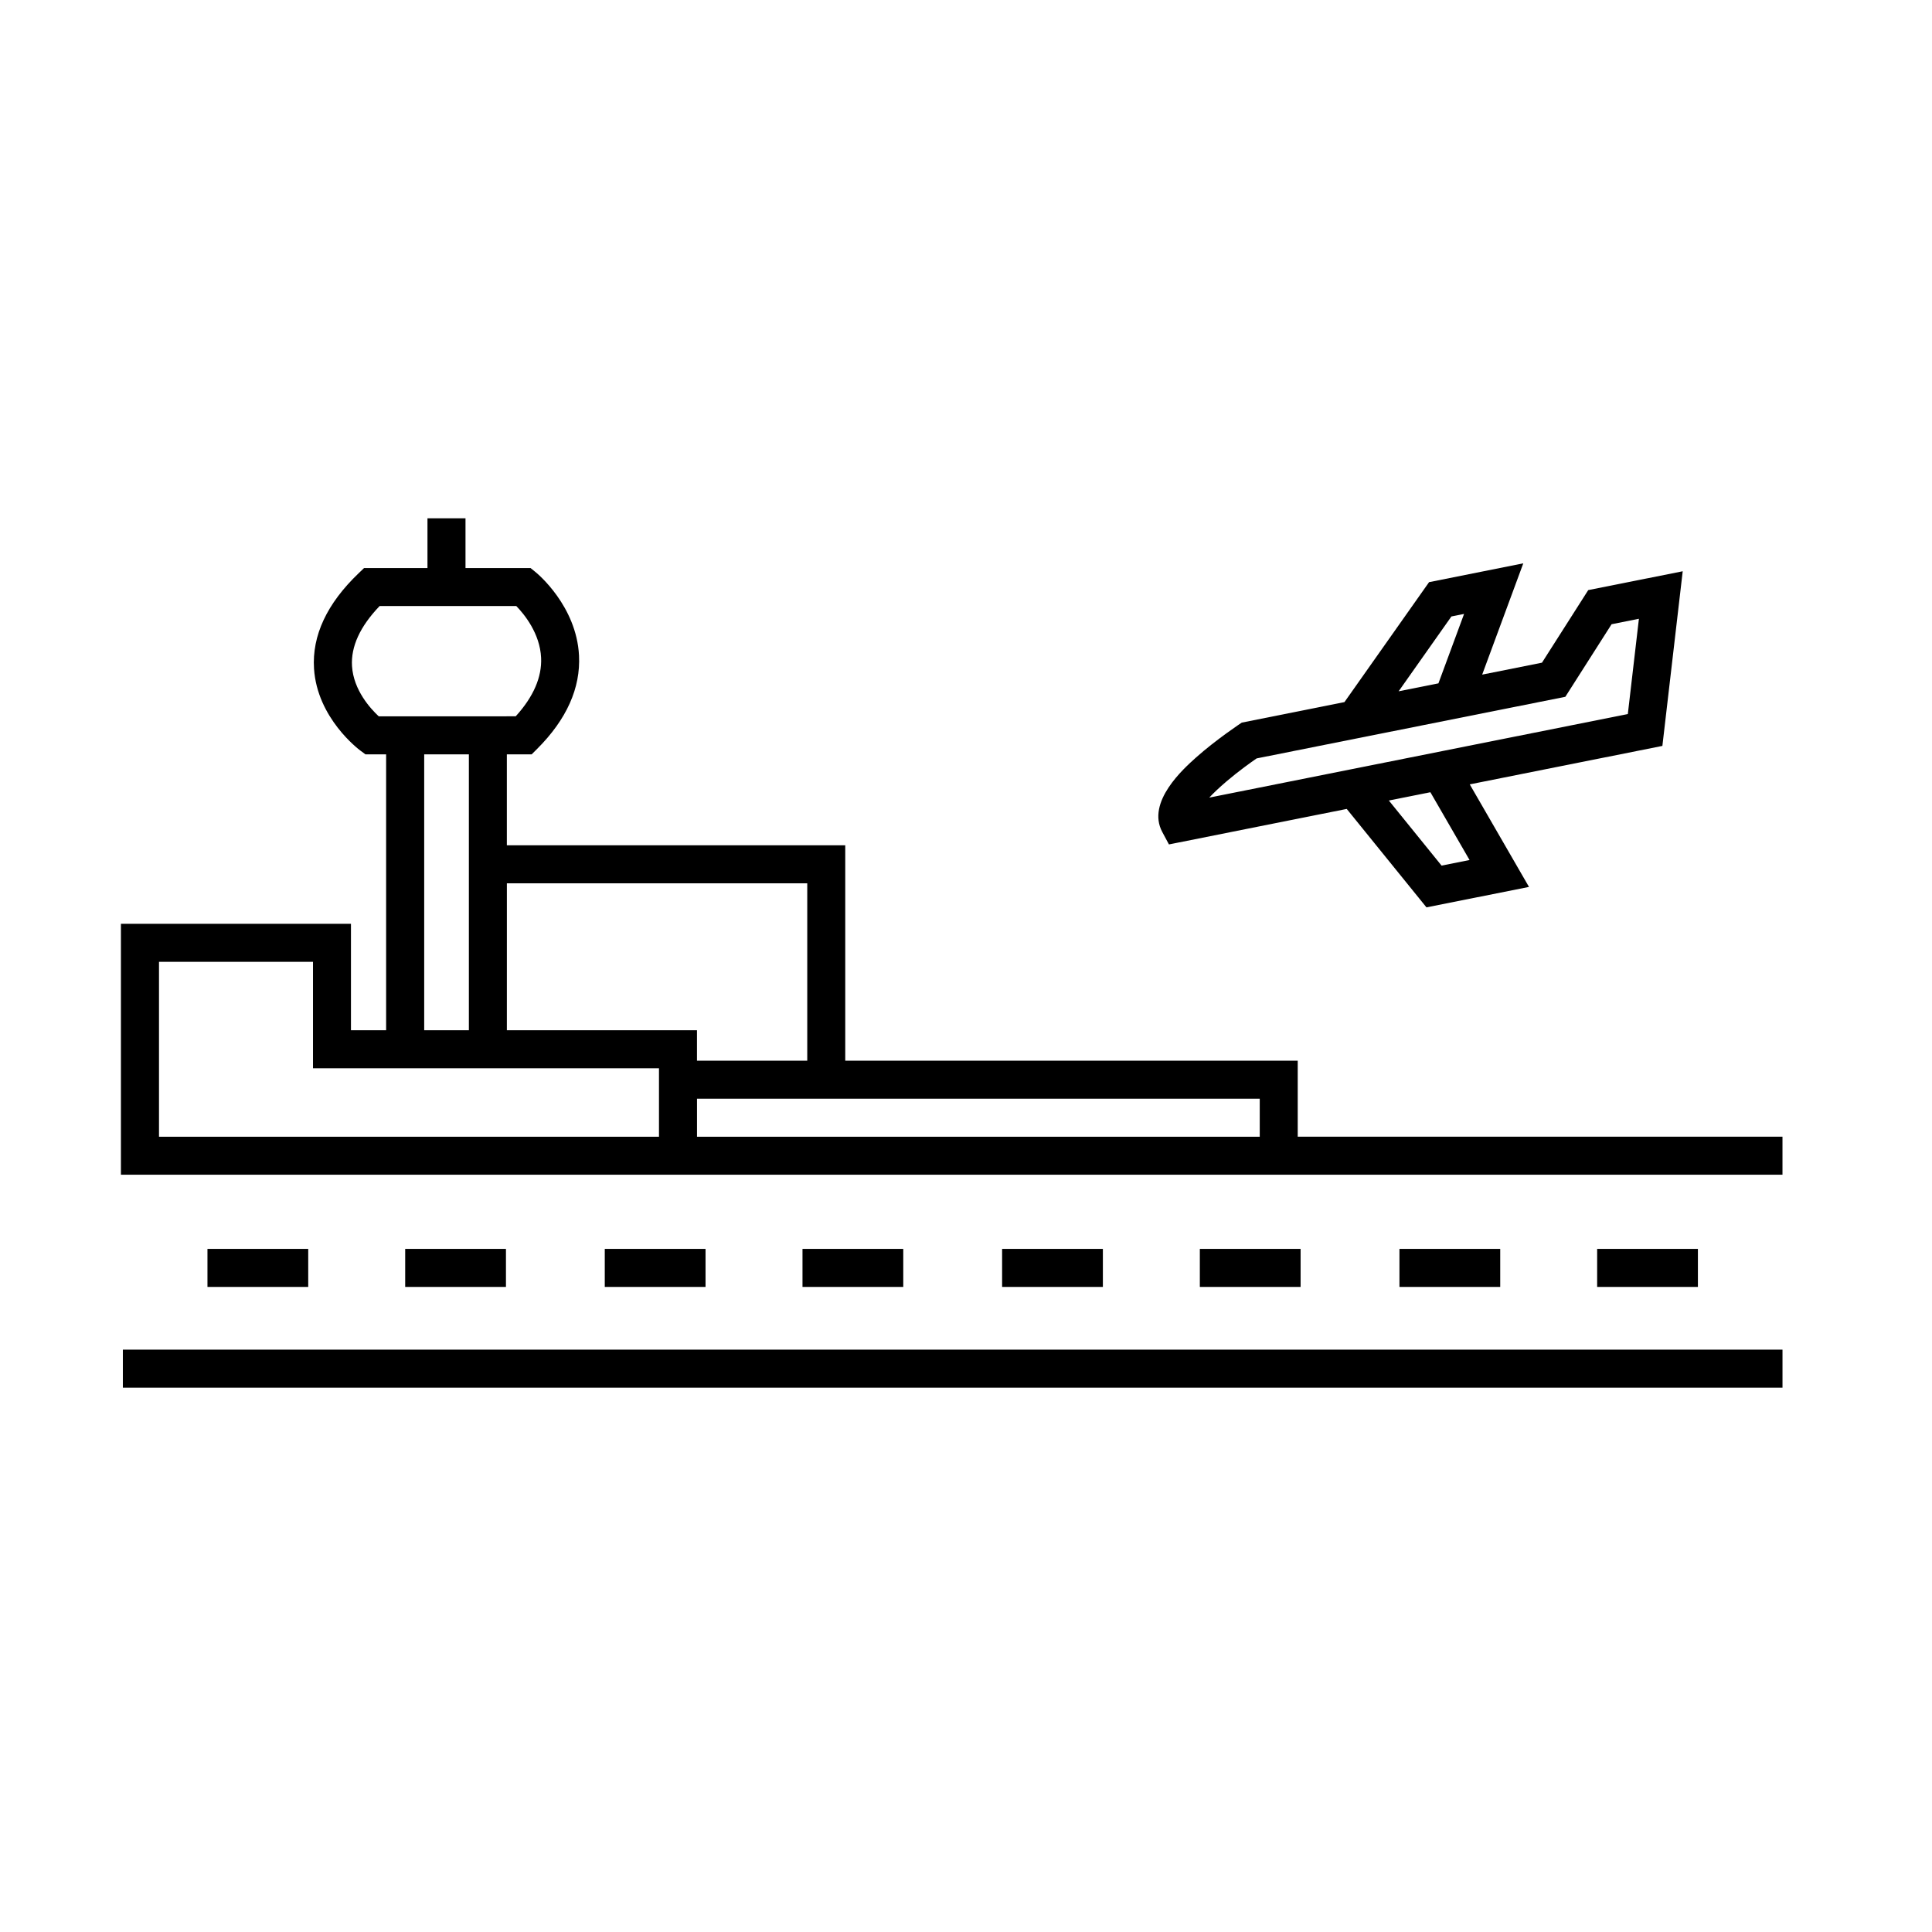 <?xml version="1.0" encoding="UTF-8"?>
<!-- Uploaded to: SVG Repo, www.svgrepo.com, Generator: SVG Repo Mixer Tools -->
<svg fill="#000000" width="800px" height="800px" version="1.1" viewBox="144 144 512 512" xmlns="http://www.w3.org/2000/svg">
 <g>
  <path d="m453.78 367.78 47.117-9.406 21.133 26.09 27.168-5.422-15.699-27.176 51.051-10.191 5.387-46.285-25.039 4.996-12.258 19.23-15.848 3.164 10.895-29.488-24.969 4.984-22.426 31.789-27.207 5.43s-6.793 4.484-12.129 9.254c-3.266 2.918-13.207 11.793-8.941 19.738zm72.25 5.613-13.969-17.246 11.008-2.195 10.379 17.965zm2.609-66.023 3.356-0.672-6.797 18.398-10.547 2.106zm-59.59 43.695c3.273-2.781 6.519-5.082 7.973-6.078l81.809-16.328 12.258-19.23 7.242-1.445-2.938 25.246-110.93 22.145c1.121-1.195 2.609-2.625 4.59-4.309z"/>
  <path d="m176.56 501.67h439.82v10.078h-439.82z"/>
  <path d="m487.91 445.24v-20.152h-119.91v-57.082h-89.68v-24.094h6.578l1.477-1.477c7.785-7.785 11.512-16.102 11.07-24.719-0.672-13.129-11.012-21.691-11.453-22.051l-1.391-1.129h-17.238v-13.188h-10.078v13.188h-16.801l-1.461 1.398c-8.387 8.023-12.359 16.52-11.805 25.25 0.832 13.125 11.828 21.395 12.293 21.738l1.336 0.988h5.481v73.117h-9.32v-28.215h-60.961v66.504h440.33v-10.078zm-129.98-67.16v47.008h-29.223v-8.062h-50.383l0.004-38.945zm-113.56-44.246c-2.164-2.008-6.68-6.922-7.082-13.289-0.328-5.18 2.129-10.535 7.312-15.934h36.227c2.106 2.168 6.269 7.242 6.57 13.695 0.238 5.133-2.023 10.348-6.727 15.523zm12.047 10.078h11.84v73.117h-11.84zm62.219 101.33h-132.5v-46.352h40.809v28.215h91.691zm10.078-10.074h149.13v10.078h-149.13z"/>
  <path d="m198.98 474.97h26.703v10.078h-26.703z"/>
  <path d="m251.38 474.97h26.703v10.078h-26.703z"/>
  <path d="m304.27 474.97h26.703v10.078h-26.703z"/>
  <path d="m356.67 474.97h26.703v10.078h-26.703z"/>
  <path d="m409.57 474.97h26.703v10.078h-26.703z"/>
  <path d="m461.97 474.97h26.703v10.078h-26.703z"/>
  <path d="m514.87 474.97h26.703v10.078h-26.703z"/>
  <path d="m567.26 474.97h26.703v10.078h-26.703z"/>
 </g>
</svg>